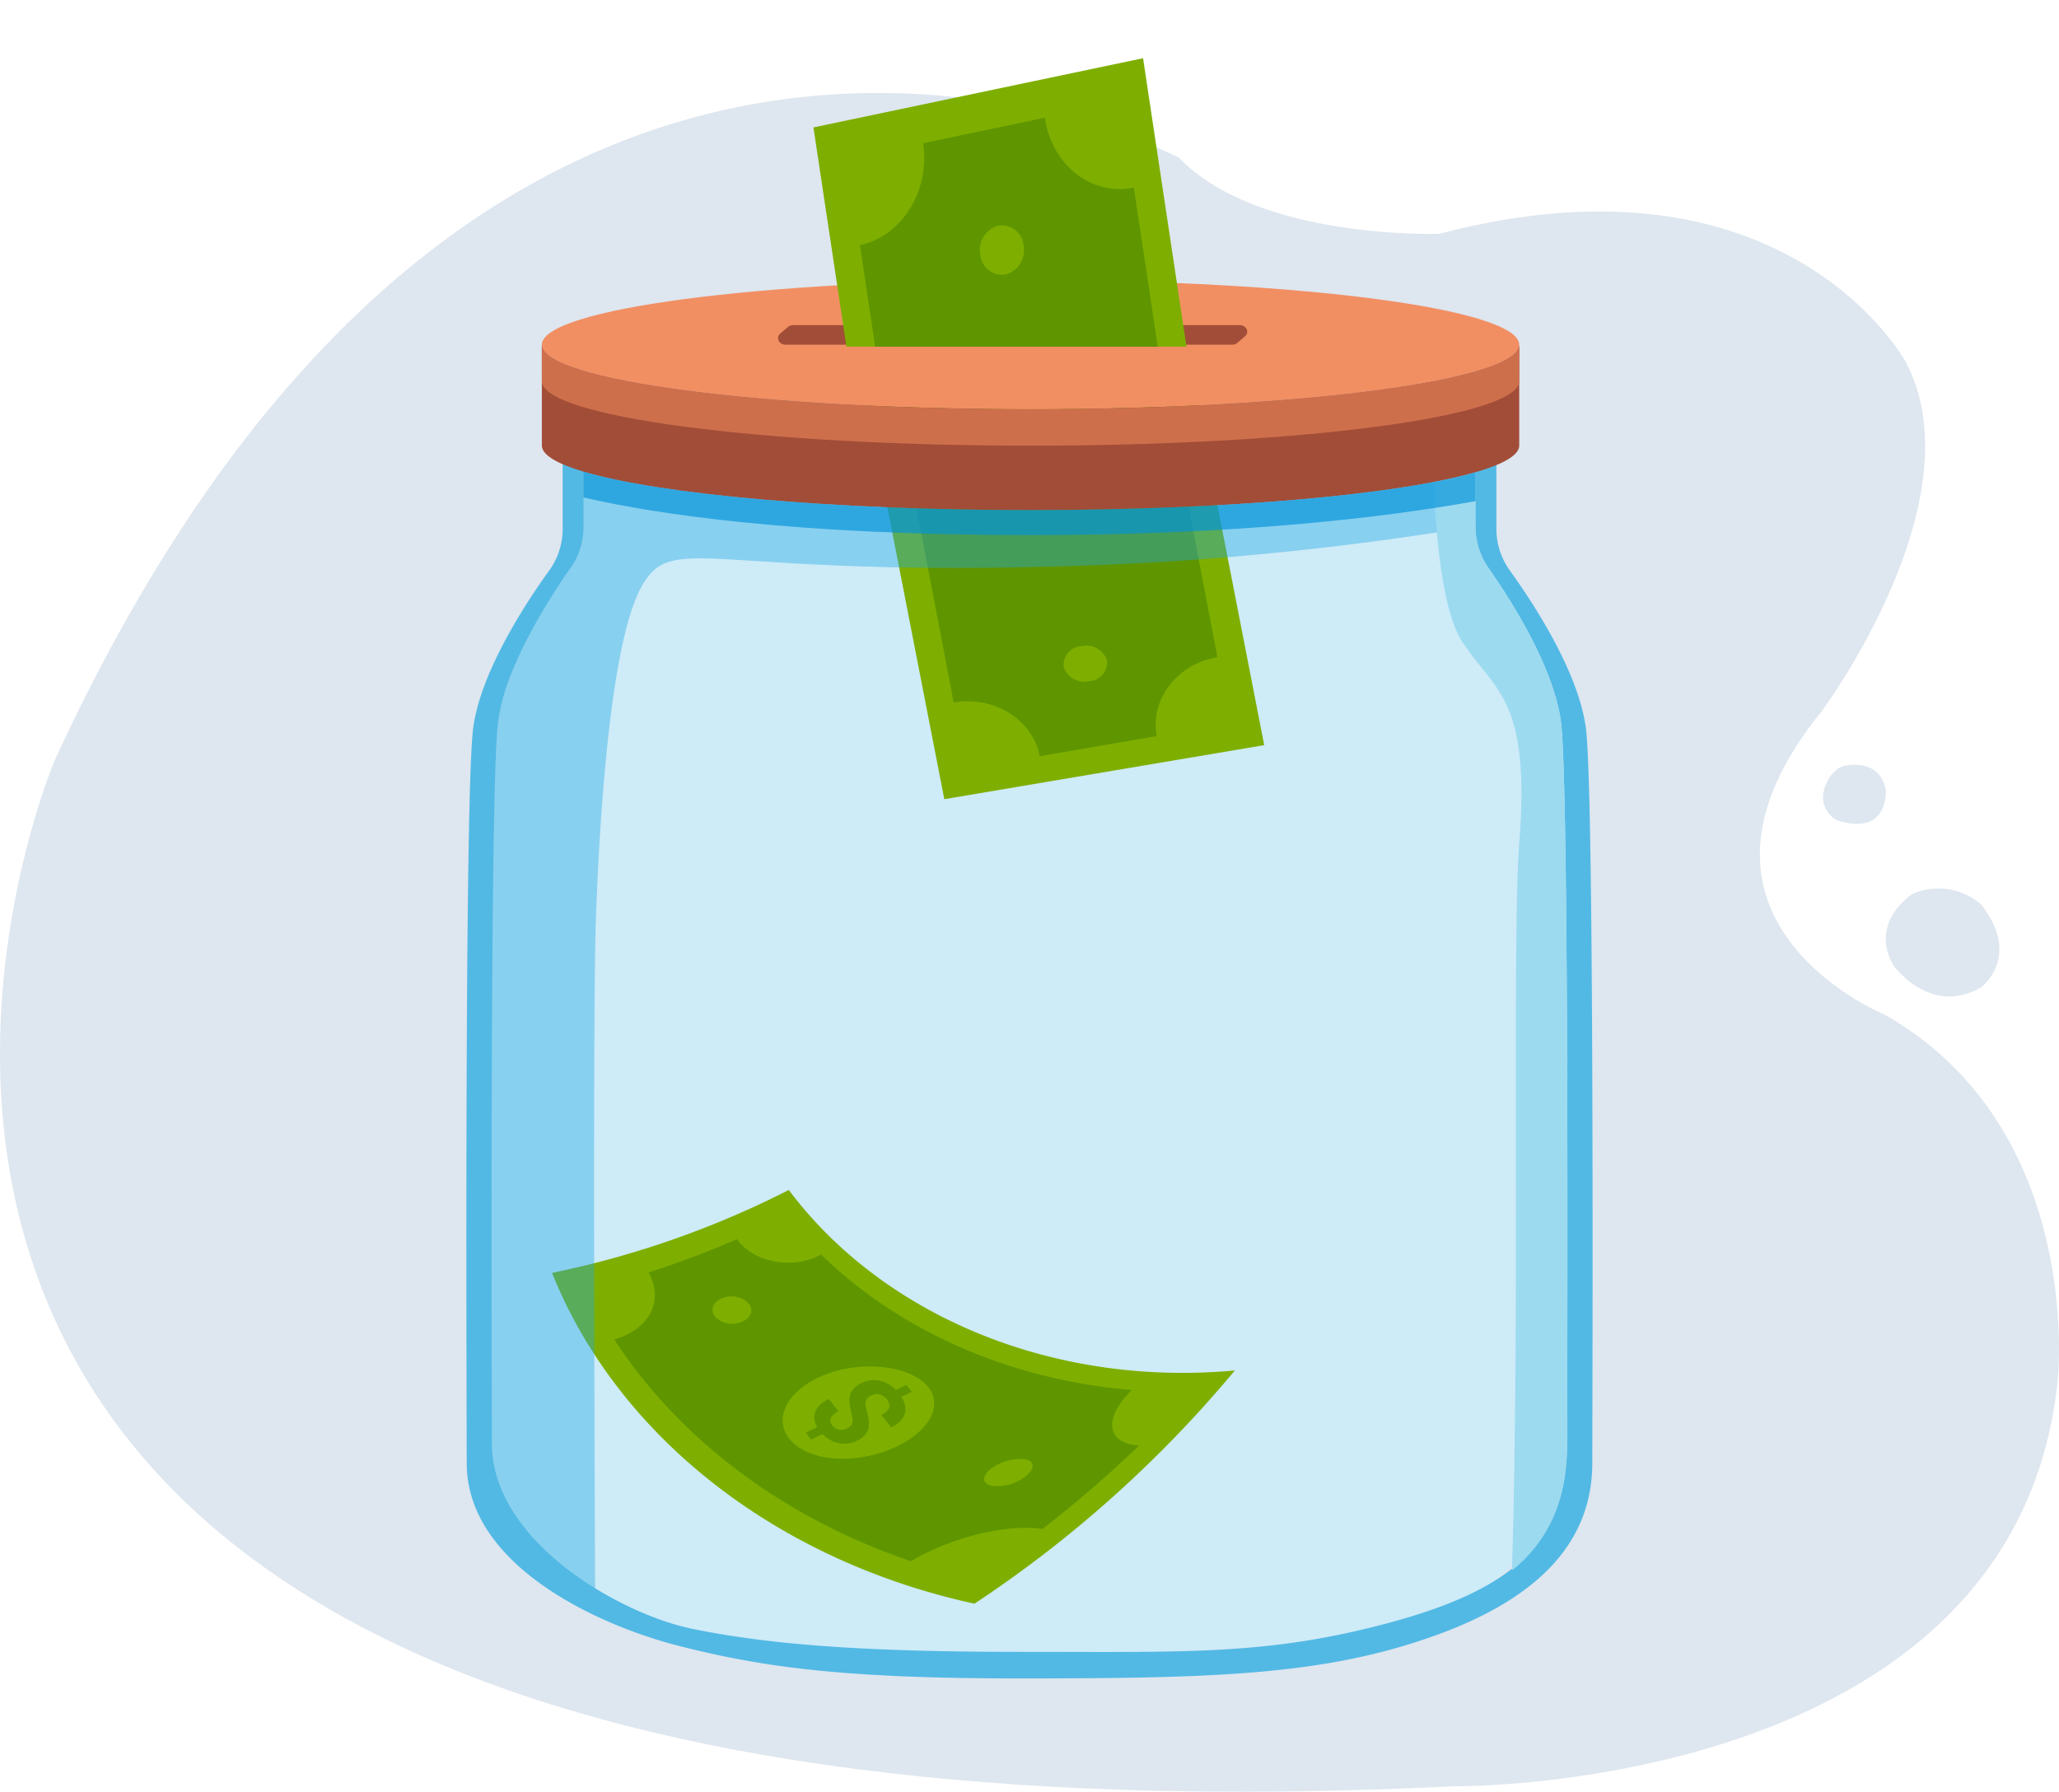 <svg xmlns="http://www.w3.org/2000/svg" width="221" height="192.33"><defs><clipPath id="a"><path d="M0 0h106.307v124.797H0z" style="fill:none"/></clipPath><clipPath id="b"><path d="m-2444.349-6181.879 6.465 25.074h38.839l-1.744-37.219Z" style="stroke:#707070;fill:none" transform="translate(2444.349 6194.023)"/></clipPath><style>.c{fill:#dee6ef}.e{fill:#7eaf00}.f{fill:#5f9600}.l{fill:#96d0b9}.m{fill:#050605}.o{fill:#a24d38}</style></defs><path d="M197.887 82.233s3.848-1 4.507 2.527c0 0 .434 5.125-5.257 3.27 0 0-2.733-1.432-.731-4.621 0 0 .728-1.06 1.482-1.175M205.279 95.961s-4.789 3.009-2.008 7.727c0 0 3.979 5.472 9.37 2.275 0 0 4.392-3.2.015-8.86a6.941 6.941 0 0 0-7.377-1.141" class="c"/><path d="M126.551 16.938S53.369-21.301 5.921 81.499c0 0-51.665 120.23 150.228 110.241 0 0 60.129.686 64.707-43.509 0 0 3.006-26.96-18.483-39.271 0 0-25.077-10.168-6.826-32.64 0 0 16.761-22.51 9.056-37.371 0 0-12.679-23.7-50.125-13.848 0 0-19.462.686-27.928-8.164" class="c"/><path d="M134.6 50.987c-.785-5.929-5.391-13.113-7.758-16.487a7.6 7.6 0 0 1-1.4-4.371v-9.717H77.669v.457l-.008-.007v-.008a11.47 11.47 0 0 1-.181-.378.212.212 0 0 1-.025-.056l-.008-.008H29.683v9.717a7.6 7.6 0 0 1-1.4 4.371c-2.37 3.374-6.975 10.558-7.758 16.487-.76 5.626-.743 50.921-.67 77.461.032 10.616 5.9 14.647 20.5 20.294s37.92 2.295 37.92 2.295 24.134.2 35.546-2.295 7.1-1.976 10.243-3.533a21.78 21.78 0 0 0 5.587-3.927 17.927 17.927 0 0 0 5.61-12.833c.074-26.54.09-71.835-.661-77.461" style="fill:#ceebf8" transform="translate(32.944 26.5)"/><path d="M104.596 172.145c-21.412-4.66-38.368-18.092-45.342-35.51a100.491 100.491 0 0 0 25.412-8.9c10.031 13.395 28.212 21.18 47.878 19.373a129.067 129.067 0 0 1-27.948 25.037" class="e"/><path d="M122.263 155.167a128.7 128.7 0 0 1-10.368 8.958c-3.741-.571-9.766.869-14.118 3.461-13.629-4.618-24.846-13.057-31.837-23.798 4.01-1.193 5.29-4.405 3.657-7.2a103.59 103.59 0 0 0 9.516-3.571c1.787 2.59 6.154 3.252 9.015 1.646 8.387 8.167 20.212 13.452 33.361 14.545-2.973 2.887-2.884 5.721.773 5.958" class="f"/><path d="M99.261 153.047c-2.189 2.672-7.663 4.315-11.638 3.162s-4.644-4.369-2.112-6.77c2.545-2.417 7.078-3.3 10.728-2.428 3.632.884 5.231 3.356 3.023 6.037M110.053 158.495a4.938 4.938 0 0 1-3.709.975c-1-.273-.918-1.123.118-1.877a5.173 5.173 0 0 1 3.631-.939c.989.224.992 1.038-.04 1.841M79.674 141.869a2.631 2.631 0 0 1-2.9-.5c-.592-.713-.24-1.62.724-2.016a2.638 2.638 0 0 1 2.81.515c.608.677.35 1.568-.634 2" class="e"/><path d="m92.443 148.472-.124.062a2.331 2.331 0 0 0-.709.545 1.738 1.738 0 0 0-.377.749 2.547 2.547 0 0 0-.032.89 9.384 9.384 0 0 0 .194 1.034 3.956 3.956 0 0 1 .107.591 1.239 1.239 0 0 1-.032.432.7.7 0 0 1-.187.311 1.287 1.287 0 0 1-.341.231 1.81 1.81 0 0 1-.427.144 1.248 1.248 0 0 1-.427.008 1.147 1.147 0 0 1-.4-.146 1.313 1.313 0 0 1-.36-.319.744.744 0 0 1-.15-.776 1.573 1.573 0 0 1 .831-.722l-1.061-1.334a3.585 3.585 0 0 0-.92.619 2.081 2.081 0 0 0-.51.731 1.652 1.652 0 0 0-.1.812 2.186 2.186 0 0 0 .293.854l-1.223.6.587.738 1.206-.587a3.549 3.549 0 0 0 .829.637 3.362 3.362 0 0 0 .933.342 3.079 3.079 0 0 0 .981.034 3.115 3.115 0 0 0 .975-.3 2.5 2.5 0 0 0 .838-.61 1.758 1.758 0 0 0 .375-.748 2.546 2.546 0 0 0 .025-.889 8.111 8.111 0 0 0-.215-1.036 3.115 3.115 0 0 1-.11-.563 1.184 1.184 0 0 1 .034-.429.741.741 0 0 1 .194-.326 1.449 1.449 0 0 1 .377-.254 1.385 1.385 0 0 1 .43-.133 1.2 1.2 0 0 1 .44.016 1.3 1.3 0 0 1 .421.175 1.592 1.592 0 0 1 .606.748.79.79 0 0 1 .032.435.952.952 0 0 1-.248.437 2.009 2.009 0 0 1-.6.411l1.057 1.334a3.241 3.241 0 0 0 1.031-.731 1.939 1.939 0 0 0 .451-.835 1.821 1.821 0 0 0-.015-.871 3.115 3.115 0 0 0-.37-.849l1.116-.543-.581-.733-1.122.547a3.745 3.745 0 0 0-.825-.645 3.144 3.144 0 0 0-.85-.339l-.072-.016a3.048 3.048 0 0 0-.977-.039 3.17 3.17 0 0 0-.994.3" class="f"/><path d="m123.111 15.454 12.581 64.532-34.336 5.8-12.58-64.529Z" class="e"/><path d="m100.306 22.232 12.573-2.162c.754 3.936 4.886 6.516 9.235 5.768l8.558 44.7c-4.35.748-7.261 4.546-6.508 8.477l-12.568 2.159c-.753-3.929-4.893-6.514-9.235-5.768l-8.555-44.695c4.342-.748 7.262-4.543 6.508-8.479" class="f"/><path d="M110.832 41.35c4.469-.687 8.72 1.686 9.5 5.3s-2.221 7.105-6.692 7.793-8.72-1.687-9.5-5.3 2.223-7.105 6.692-7.793M107.945 27.875a2.325 2.325 0 0 1 2.724 1.52 2.023 2.023 0 0 1-1.92 2.235 2.323 2.323 0 0 1-2.722-1.52 2.02 2.02 0 0 1 1.918-2.235M116.095 69.363a2.324 2.324 0 0 1 2.724 1.52 2.023 2.023 0 0 1-1.92 2.235 2.323 2.323 0 0 1-2.722-1.52 2.02 2.02 0 0 1 1.918-2.235" class="e"/><path d="M113.823 44.658c-.05.008-.1.016-.145.026a2.7 2.7 0 0 0-.912.339 2.331 2.331 0 0 0-.7.661 3.4 3.4 0 0 0-.436.916c-.107.347-.2.727-.288 1.142a4.868 4.868 0 0 1-.17.651 1.558 1.558 0 0 1-.227.439.912.912 0 0 1-.318.265 1.431 1.431 0 0 1-.425.131 1.649 1.649 0 0 1-.465.011 1.042 1.042 0 0 1-.4-.128.952.952 0 0 1-.314-.281 1.19 1.19 0 0 1-.192-.45.92.92 0 0 1 .213-.857 1.861 1.861 0 0 1 1.109-.484l-.387-1.733a3.963 3.963 0 0 0-1.145.349 2.631 2.631 0 0 0-.811.6 2.212 2.212 0 0 0-.47.815 2.612 2.612 0 0 0-.112.985l-1.419.227.213.959 1.4-.224a3.148 3.148 0 0 0 .49.931 2.77 2.77 0 0 0 .718.658 2.625 2.625 0 0 0 .9.352 3.059 3.059 0 0 0 1.051 0 2.836 2.836 0 0 0 1.065-.367 2.29 2.29 0 0 0 .693-.659 3.361 3.361 0 0 0 .429-.92 10.114 10.114 0 0 0 .269-1.147 3.928 3.928 0 0 1 .152-.623 1.541 1.541 0 0 1 .229-.437.973.973 0 0 1 .331-.277 1.555 1.555 0 0 1 .469-.144 1.384 1.384 0 0 1 .465 0 1.065 1.065 0 0 1 .406.159 1.128 1.128 0 0 1 .314.319 1.428 1.428 0 0 1 .194.481 1.543 1.543 0 0 1 .032.494.975.975 0 0 1-.168.465 1.226 1.226 0 0 1-.43.376 2.276 2.276 0 0 1-.75.234l.387 1.733a3.658 3.658 0 0 0 1.3-.432 2.5 2.5 0 0 0 .8-.725 2.373 2.373 0 0 0 .383-.915 3.468 3.468 0 0 0 .04-1l1.3-.206-.211-.952-1.3.208a3.325 3.325 0 0 0-.48-.938 2.623 2.623 0 0 0-.644-.627c-.019-.015-.04-.028-.059-.041a2.59 2.59 0 0 0-.9-.355 3.018 3.018 0 0 0-1.072 0" class="f"/><g style="opacity:.4"><g style="clip-path:url(#a)" transform="translate(52.578 47.722)"><path d="M19.755 128.943c.017 7.212 4.562 13.484 11.271 16.76-.1-22.828-.23-64.713.065-73.461.411-12.152 1.644-30.287 4.933-36.124s6.987-1.178 43.14-2.1a320.932 320.932 0 0 0 46.864-4.441v-8.67H77.947l-.008.007a.194.194 0 0 1-.025.057c-.032.07-.091.2-.181.378v.007l-.008.008v-.457h-48.08v9.717c0 1.543-1.368 3.713-2.3 5.032-2.385 3.374-6.139 9.9-6.928 15.826-.756 5.626-.741 50.919-.667 77.461" style="fill:#1da7e0" transform="translate(-19.721 -20.907)"/></g></g><path d="M139.243 130.616C139.211 141.448 129.67 147 118.9 150.2s-22.4 3.467-41.173 3.467S50.29 152.475 41.3 150.2s-22.833-8.757-22.865-19.588c-.082-27.073-.1-73.273.7-79.019.825-6.04 5.642-13.371 8.124-16.816a7.616 7.616 0 0 0 1.471-4.456v-9.909h2.238v9.717A7.589 7.589 0 0 1 29.56 34.5c-2.368 3.374-6.974 10.558-7.758 16.487-.758 5.626-.743 50.921-.669 77.461.032 10.616 13.911 18.343 21.5 19.892s17.159 2.476 35.091 2.476 26.747.4 39.876-3.166 18.916-8.586 18.94-19.2c.074-26.54.09-71.835-.661-77.461-.785-5.929-5.391-13.113-7.758-16.487a7.589 7.589 0 0 1-1.406-4.371v-9.719h2.238v9.914a7.616 7.616 0 0 0 1.471 4.456c2.482 3.445 7.3 10.776 8.126 16.816.783 5.746.768 51.946.693 79.019" style="fill:#52b9e4" transform="translate(31.662 26.5)"/><path d="M86.623 50.987c.75 5.626.735 50.921.661 77.461-.008 4.939-1.28 9.916-5.921 13.636.882-27.615 0-67.98.786-78.048 1.225-15.659-2.6-16.263-6.126-21.665-2.743-4.194-3.143-16.613-3.185-21.959h4.623v9.717a7.6 7.6 0 0 0 1.4 4.371c2.368 3.374 6.974 10.558 7.758 16.487" style="fill:#9cdaef" transform="translate(80.918 26.5)"/><path d="M110.401 46.913v.007l-.008-.007ZM110.4 46.92l.025.056a.159.159 0 0 1-.025-.056M110.604 46.913h.01v.452h-.01z" class="l"/><path d="M110.54 46.848h.138v.582h-.138Z" class="m"/><path d="M127.557 17.051c0 3.831-23.486 6.932-52.453 6.932s-52.453-3.1-52.453-6.932 23.486-6.932 52.449-6.932 52.453 3.1 52.453 6.932" style="fill:#f18f63" transform="translate(35.508 19.949)"/><path d="M163.065 37v10.825c0 1.018-1.674 1.993-4.688 2.862-8.255 2.4-26.54 4.07-47.765 4.07-21.42 0-39.843-1.7-47.986-4.132-2.874-.856-4.467-1.8-4.467-2.8V37c0 3.831 23.486 6.932 52.453 6.932s52.453-3.1 52.453-6.932" class="o"/><path d="M127.557 14.355v3.908c0 3.824-23.486 6.932-52.453 6.932s-52.453-3.108-52.453-6.932v-3.908c0 3.831 23.486 6.932 52.453 6.932s52.453-3.1 52.453-6.932" style="fill:#ce6f4c" transform="translate(35.508 22.645)"/><path d="m83.751 35.801.811-.7a.905.905 0 0 1 .577-.2h47.912c.728 0 1.093.758.577 1.2l-.811.7a.9.9 0 0 1-.577.2H84.331c-.73 0-1.093-.756-.577-1.2" class="o"/><g style="opacity:.66"><path d="M120.748 22.744v3.108c-10.044 1.8-25.675 3.641-47.765 3.641-25.193 0-39.991-2.193-47.983-4.041V22.68c8.143 2.435 26.566 4.134 47.986 4.134 21.223 0 39.51-1.671 47.765-4.07" style="fill:#0091d9" transform="translate(37.63 27.944)"/></g><g style="clip-path:url(#b)" transform="translate(82.811)"><path d="m39.878 6.248 12.699 84.375-35.38 7.429L4.498 13.677Z" class="e"/><path d="m16.272 15.375 13.052-2.742c.768 5.1 5.046 8.453 9.564 7.5l8.707 57.849c-4.518.949-7.555 5.851-6.789 10.937l-13.052 2.746c-.766-5.089-5.053-8.451-9.564-7.5L9.483 26.309c4.513-.949 7.556-5.842 6.789-10.937" class="f"/><path d="M27.165 43.02c4.472-.94 8.713 2.388 9.473 7.432s-2.252 9.892-6.724 10.833-8.713-2.388-9.473-7.432 2.251-9.893 6.724-10.832M24.334 24.226a2.351 2.351 0 0 1 2.716 2.13 2.7 2.7 0 0 1-1.926 3.107 2.355 2.355 0 0 1-2.718-2.13 2.7 2.7 0 0 1 1.928-3.107M32.466 76.389a2.35 2.35 0 0 1 2.714 2.13 2.7 2.7 0 0 1-1.926 3.107 2.354 2.354 0 0 1-2.718-2.13 2.705 2.705 0 0 1 1.93-3.107" class="e"/><path d="M30.141 47.642c-.05.011-.1.023-.145.036a2.253 2.253 0 0 0-.914.468 2.915 2.915 0 0 0-.7.917 5.811 5.811 0 0 0-.44 1.277 21.222 21.222 0 0 0-.293 1.59 8.959 8.959 0 0 1-.171.908 2.6 2.6 0 0 1-.229.611 1.06 1.06 0 0 1-.32.367 1.2 1.2 0 0 1-.425.18 1.236 1.236 0 0 1-.465.016.9.9 0 0 1-.4-.18 1.18 1.18 0 0 1-.312-.395 2.081 2.081 0 0 1-.19-.63 1.647 1.647 0 0 1 .217-1.193 1.688 1.688 0 0 1 1.111-.671l-.379-2.416a3.211 3.211 0 0 0-1.147.481 2.91 2.91 0 0 0-.815.83 3.543 3.543 0 0 0-.472 1.131 4.954 4.954 0 0 0-.118 1.379l-1.421.31.21 1.337 1.4-.306a5.135 5.135 0 0 0 .484 1.3 3.4 3.4 0 0 0 .716.919 2.273 2.273 0 0 0 .9.495 2.209 2.209 0 0 0 1.051.011 2.379 2.379 0 0 0 1.067-.506 2.877 2.877 0 0 0 .7-.917 5.62 5.62 0 0 0 .432-1.28q.16-.725.274-1.6a6.765 6.765 0 0 1 .156-.867 2.526 2.526 0 0 1 .231-.608 1.114 1.114 0 0 1 .333-.383 1.224 1.224 0 0 1 .469-.2 1 1 0 0 1 .465 0 .884.884 0 0 1 .4.224 1.419 1.419 0 0 1 .314.445 2.418 2.418 0 0 1 .192.671 3.1 3.1 0 0 1 .03.691 1.728 1.728 0 0 1-.17.646 1.474 1.474 0 0 1-.432.522 1.837 1.837 0 0 1-.75.324l.377 2.416a3.018 3.018 0 0 0 1.3-.6 3.065 3.065 0 0 0 .808-1.006 4.04 4.04 0 0 0 .387-1.273 6.844 6.844 0 0 0 .046-1.4l1.3-.283-.208-1.33-1.3.285a5.591 5.591 0 0 0-.476-1.309 3.369 3.369 0 0 0-.642-.878l-.059-.055a2.265 2.265 0 0 0-.9-.5 2.206 2.206 0 0 0-1.072-.011" class="f"/></g></svg>